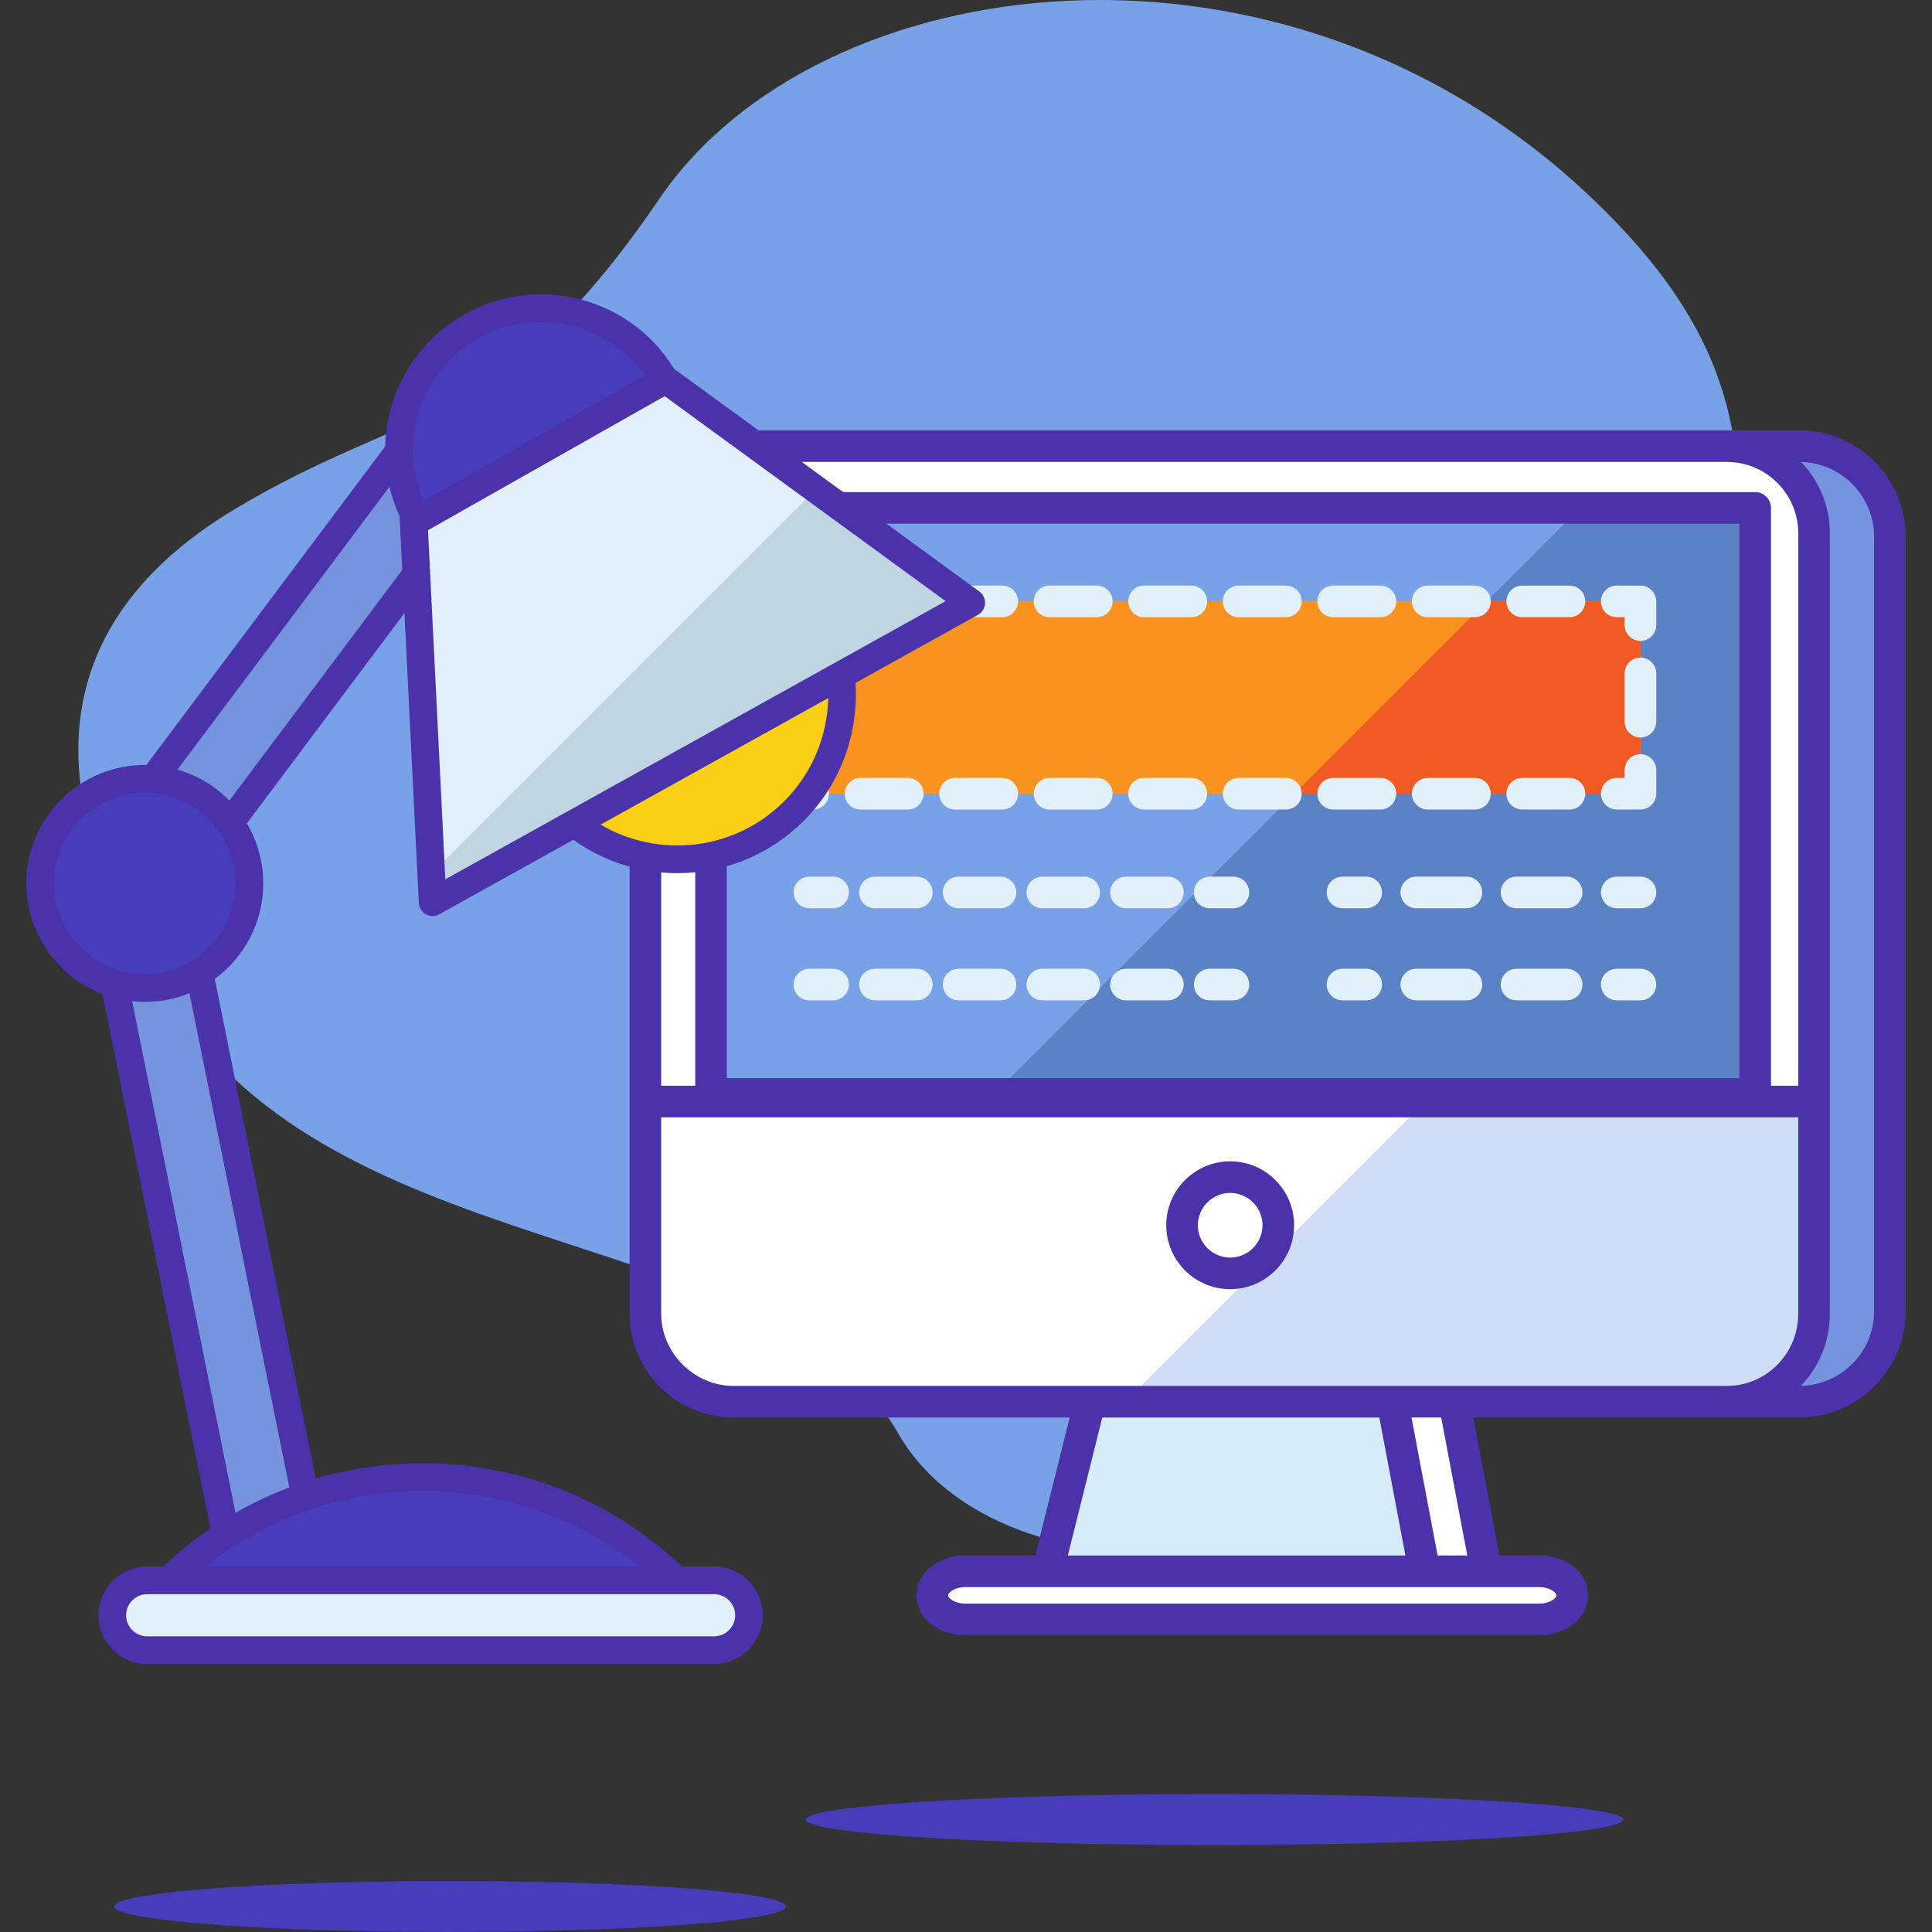 <?xml version="1.0" encoding="iso-8859-1"?>
<!-- Generator: Adobe Illustrator 19.0.0, SVG Export Plug-In . SVG Version: 6.00 Build 0)  -->
<svg version="1.1" id="Capa_1" xmlns="http://www.w3.org/2000/svg" xmlns:xlink="http://www.w3.org/1999/xlink" x="0px" y="0px"
	 viewBox="0 0 511.999 511.999" style="enable-background:new 0 0 511.999 511.999;" xml:space="preserve">
<rect x="0" y="0" width="511.999" height="511.999" fill="#333333" stroke="none"/>
<path style="fill:#79A1E8;" d="M62.185,134.945C20.309,160.071,1.573,201.904,47.528,268.95s158.941,55.713,190.539,110.973
	s176.746,48.994,202.33-113.318c17.886-113.48,42.826-155.55-18.478-214.037C340.236-25.361,216.861-9.25,174.747,52.663
	S109.053,106.824,62.185,134.945z"/>
<g>
	<ellipse style="fill:#473CBA;" cx="321.857" cy="482.208" rx="108.319" ry="6.76"/>
	<ellipse style="fill:#473CBA;" cx="119.279" cy="505.239" rx="88.988" ry="6.76"/>
</g>
<path style="fill:#7693DD;" d="M500.843,347.479c0,13.248-10.74,23.987-23.987,23.987h-27.327c-13.248,0-23.987-10.74-23.987-23.987
	V142.22c0-13.248,10.74-23.987,23.987-23.987h27.327c13.248,0,23.987,10.74,23.987,23.987L500.843,347.479L500.843,347.479z"/>
<g>
	<path style="fill:#FFFFFF;" d="M480.742,141.309c0-12.745-10.332-23.076-23.076-23.076H194.354
		c-12.745,0-23.321,10.332-23.321,23.076v150.604h309.71L480.742,141.309L480.742,141.309z"/>
	<path style="fill:#FFFFFF;" d="M171.032,291.913v56.26c0,12.745,10.577,23.293,23.321,23.293h263.312
		c12.745,0,23.076-10.548,23.076-23.293v-56.26H171.032z"/>
	<path style="fill:#FFFFFF;" d="M171.032,291.913v56.26c0,12.745,10.577,23.293,23.321,23.293h103.825l79.553-79.553
		L171.032,291.913L171.032,291.913z"/>
</g>
<path style="fill:#CFDDF7;" d="M377.732,291.913l-79.553,79.553h159.487c12.745,0,23.076-10.548,23.076-23.293v-56.26
	L377.732,291.913L377.732,291.913z"/>
<circle style="fill:#FFFFFF;" cx="326.01" cy="324.706" r="12.752"/>
<path style="fill:#4B31AA;" d="M326.01,341.646c-9.341,0-16.941-7.599-16.941-16.94c0-9.341,7.599-16.941,16.941-16.941
	s16.941,7.599,16.941,16.941C342.951,334.047,335.352,341.646,326.01,341.646z M326.01,316.141c-4.723,0-8.566,3.842-8.566,8.565
	c0,4.722,3.842,8.564,8.566,8.564s8.566-3.842,8.566-8.564C334.576,319.983,330.733,316.141,326.01,316.141z"/>
<polygon style="fill:#FFFFFF;" points="393.902,416.405 313.742,416.405 305.24,371.466 385.4,371.466 "/>
<polygon style="fill:#D7ECF9;" points="377.506,416.405 277.631,416.405 288.844,371.466 369.004,371.466 "/>
<path style="fill:#FFFFFF;" d="M416.666,422.781c0-3.522-3.908-6.376-8.73-6.376H255.793c-4.821,0-8.73,2.855-8.73,6.376l0,0
	c0,3.522,3.908,6.376,8.73,6.376h152.144C412.758,429.158,416.666,426.303,416.666,422.781L416.666,422.781z"/>
<rect x="188.436" y="134.602" style="fill:#79A1E8;" width="276.704" height="155.312"/>
<polygon style="fill:#5C82C6;" points="465.139,134.602 418.75,134.602 263.439,289.913 465.139,289.913 "/>
<path style="fill:#4B31AA;" d="M476.856,114.045H194.354c-15.169,0-27.509,12.231-27.509,27.264v206.865
	c0,15.153,12.34,27.48,27.509,27.48h89.128l-9.123,36.563h-18.567c-7.244,0-12.918,4.641-12.918,10.564
	c0,5.924,5.674,10.564,12.918,10.564h152.143c7.244,0,12.918-4.641,12.918-10.564c0-5.924-5.674-10.564-12.918-10.564h-10.564
	l-6.917-36.563h86.401c15.536,0,28.175-12.639,28.175-28.175V142.22C505.03,126.684,492.392,114.045,476.856,114.045z
	 M175.22,141.309c0-10.415,8.584-18.888,19.134-18.888h262.934h0.377c10.416,0,18.889,8.474,18.889,18.888v146.417h-7.228V134.601
	c0-2.313-1.875-4.188-4.188-4.188H188.436c-2.313,0-4.188,1.875-4.188,4.188v153.125h-9.028V141.309z M192.623,285.725V138.789
	h268.328v146.936H192.623z M175.22,348.174v-52.073h301.335v52.073c0,10.535-8.474,19.104-18.889,19.104H194.354
	C183.982,367.278,175.22,358.53,175.22,348.174z M292.115,375.654h73.419l6.917,36.563h-89.459L292.115,375.654z M412.479,422.781
	c0,0.751-1.769,2.189-4.542,2.189H255.793c-2.774,0-4.542-1.438-4.542-2.189c0-0.751,1.769-2.189,4.542-2.189h21.838h51.888h47.987
	h16.396h14.034C410.71,420.592,412.479,422.03,412.479,422.781z M388.847,412.217h-7.871l-6.917-36.563h7.871L388.847,412.217z
	 M496.655,347.479c0,10.782-8.668,19.563-19.399,19.779c4.746-4.947,7.675-11.675,7.675-19.084V141.309
	c0-7.316-2.902-13.963-7.609-18.865c10.701,0.251,19.334,9.016,19.334,19.776L496.655,347.479L496.655,347.479z"/>
<rect x="209.225" y="159.37" style="fill:#F7931E;" width="225.509" height="50.971"/>
<polygon style="fill:#F15A24;" points="434.734,159.37 393.981,159.37 343.009,210.342 434.734,210.342 "/>
<g>
	<path style="fill:#E1F0FA;" d="M215.506,214.53h-6.282c-2.313,0-4.188-1.875-4.188-4.188v-6.282c0-2.313,1.875-4.188,4.188-4.188
		s4.188,1.875,4.188,4.188v2.094h2.094c2.313,0,4.188,1.875,4.188,4.188C219.694,212.655,217.819,214.53,215.506,214.53z"/>
	<path style="fill:#E1F0FA;" d="M415.926,214.53H403.4c-2.313,0-4.188-1.875-4.188-4.188s1.875-4.188,4.188-4.188h12.526
		c2.313,0,4.188,1.875,4.188,4.188S418.239,214.53,415.926,214.53z M390.874,214.53h-12.527c-2.313,0-4.188-1.875-4.188-4.188
		s1.875-4.188,4.188-4.188h12.527c2.313,0,4.188,1.875,4.188,4.188S393.186,214.53,390.874,214.53z M365.821,214.53h-12.526
		c-2.313,0-4.188-1.875-4.188-4.188s1.875-4.188,4.188-4.188h12.526c2.313,0,4.188,1.875,4.188,4.188S368.133,214.53,365.821,214.53
		z M340.768,214.53h-12.526c-2.313,0-4.188-1.875-4.188-4.188s1.875-4.188,4.188-4.188h12.526c2.313,0,4.188,1.875,4.188,4.188
		S343.081,214.53,340.768,214.53z M315.716,214.53H303.19c-2.313,0-4.188-1.875-4.188-4.188s1.875-4.188,4.188-4.188h12.526
		c2.313,0,4.188,1.875,4.188,4.188S318.028,214.53,315.716,214.53z M290.663,214.53h-12.526c-2.313,0-4.188-1.875-4.188-4.188
		s1.875-4.188,4.188-4.188h12.526c2.313,0,4.188,1.875,4.188,4.188S292.976,214.53,290.663,214.53z M265.611,214.53h-12.526
		c-2.313,0-4.188-1.875-4.188-4.188s1.875-4.188,4.188-4.188h12.526c2.313,0,4.188,1.875,4.188,4.188S267.924,214.53,265.611,214.53
		z M240.559,214.53h-12.526c-2.313,0-4.188-1.875-4.188-4.188s1.875-4.188,4.188-4.188h12.526c2.313,0,4.188,1.875,4.188,4.188
		S242.871,214.53,240.559,214.53z"/>
	<path style="fill:#E1F0FA;" d="M434.734,214.53h-6.281c-2.313,0-4.188-1.875-4.188-4.188s1.875-4.188,4.188-4.188h2.094v-2.094
		c0-2.313,1.875-4.188,4.188-4.188c2.313,0,4.188,1.875,4.188,4.188v6.282C438.922,212.655,437.046,214.53,434.734,214.53z"/>
	<path style="fill:#E1F0FA;" d="M434.734,195.446c-2.313,0-4.188-1.875-4.188-4.188v-12.803c0-2.313,1.875-4.188,4.188-4.188
		c2.313,0,4.188,1.875,4.188,4.188v12.803C438.922,193.571,437.046,195.446,434.734,195.446z"/>
	<path style="fill:#E1F0FA;" d="M434.734,169.84c-2.313,0-4.188-1.875-4.188-4.188v-2.094h-2.094c-2.313,0-4.188-1.875-4.188-4.188
		s1.875-4.188,4.188-4.188h6.281c2.313,0,4.188,1.875,4.188,4.188v6.282C438.922,167.965,437.046,169.84,434.734,169.84z"/>
	<path style="fill:#E1F0FA;" d="M415.926,163.558H403.4c-2.313,0-4.188-1.875-4.188-4.188s1.875-4.188,4.188-4.188h12.526
		c2.313,0,4.188,1.875,4.188,4.188S418.239,163.558,415.926,163.558z M390.874,163.558h-12.526c-2.313,0-4.188-1.875-4.188-4.188
		s1.875-4.188,4.188-4.188h12.526c2.313,0,4.188,1.875,4.188,4.188S393.186,163.558,390.874,163.558z M365.821,163.558h-12.526
		c-2.313,0-4.188-1.875-4.188-4.188s1.875-4.188,4.188-4.188h12.526c2.313,0,4.188,1.875,4.188,4.188
		S368.134,163.558,365.821,163.558z M340.769,163.558h-12.526c-2.313,0-4.188-1.875-4.188-4.188s1.875-4.188,4.188-4.188h12.526
		c2.313,0,4.188,1.875,4.188,4.188S343.082,163.558,340.769,163.558z M315.717,163.558H303.19c-2.313,0-4.188-1.875-4.188-4.188
		s1.875-4.188,4.188-4.188h12.526c2.313,0,4.188,1.875,4.188,4.188S318.029,163.558,315.717,163.558z M290.664,163.558h-12.526
		c-2.313,0-4.188-1.875-4.188-4.188s1.875-4.188,4.188-4.188h12.526c2.313,0,4.188,1.875,4.188,4.188
		S292.977,163.558,290.664,163.558z M265.611,163.558h-12.526c-2.313,0-4.188-1.875-4.188-4.188s1.875-4.188,4.188-4.188h12.526
		c2.313,0,4.188,1.875,4.188,4.188S267.924,163.558,265.611,163.558z M240.559,163.558h-12.526c-2.313,0-4.188-1.875-4.188-4.188
		s1.875-4.188,4.188-4.188h12.526c2.313,0,4.188,1.875,4.188,4.188S242.871,163.558,240.559,163.558z"/>
	<path style="fill:#E1F0FA;" d="M209.225,169.84c-2.313,0-4.188-1.875-4.188-4.188v-6.282c0-2.313,1.875-4.188,4.188-4.188h6.282
		c2.313,0,4.188,1.875,4.188,4.188c0,2.313-1.875,4.188-4.188,4.188h-2.094v2.094C213.412,167.965,211.537,169.84,209.225,169.84z"
		/>
	<path style="fill:#E1F0FA;" d="M209.225,195.446c-2.313,0-4.188-1.875-4.188-4.188v-12.803c0-2.313,1.875-4.188,4.188-4.188
		s4.188,1.875,4.188,4.188v12.803C213.412,193.571,211.537,195.446,209.225,195.446z"/>
	<path style="fill:#E1F0FA;" d="M362.058,240.695h-6.281c-2.313,0-4.188-1.875-4.188-4.188c0-2.313,1.875-4.188,4.188-4.188h6.281
		c2.313,0,4.188,1.875,4.188,4.188C366.246,238.819,364.371,240.695,362.058,240.695z"/>
	<path style="fill:#E1F0FA;" d="M415.174,240.695h-13.279c-2.313,0-4.188-1.875-4.188-4.188c0-2.313,1.875-4.188,4.188-4.188h13.279
		c2.313,0,4.188,1.875,4.188,4.188C419.361,238.819,417.486,240.695,415.174,240.695z M388.615,240.695h-13.279
		c-2.313,0-4.188-1.875-4.188-4.188c0-2.313,1.875-4.188,4.188-4.188h13.279c2.313,0,4.188,1.875,4.188,4.188
		C392.803,238.819,390.928,240.695,388.615,240.695z"/>
	<path style="fill:#E1F0FA;" d="M434.734,240.695h-6.281c-2.313,0-4.188-1.875-4.188-4.188c0-2.313,1.875-4.188,4.188-4.188h6.281
		c2.313,0,4.188,1.875,4.188,4.188C438.922,238.819,437.046,240.695,434.734,240.695z"/>
	<path style="fill:#E1F0FA;" d="M220.782,240.695H214.5c-2.313,0-4.188-1.875-4.188-4.188c0-2.313,1.875-4.188,4.188-4.188h6.282
		c2.313,0,4.188,1.875,4.188,4.188C224.969,238.819,223.094,240.695,220.782,240.695z"/>
	<path style="fill:#E1F0FA;" d="M309.492,240.695h-11.089c-2.313,0-4.188-1.875-4.188-4.188c0-2.313,1.875-4.188,4.188-4.188h11.089
		c2.313,0,4.188,1.875,4.188,4.188C313.679,238.819,311.804,240.695,309.492,240.695z M287.314,240.695h-11.089
		c-2.313,0-4.188-1.875-4.188-4.188c0-2.313,1.875-4.188,4.188-4.188h11.089c2.313,0,4.188,1.875,4.188,4.188
		C291.502,238.819,289.627,240.695,287.314,240.695z M265.137,240.695h-11.089c-2.313,0-4.188-1.875-4.188-4.188
		c0-2.313,1.875-4.188,4.188-4.188h11.089c2.313,0,4.188,1.875,4.188,4.188C269.324,238.819,267.449,240.695,265.137,240.695z
		 M242.959,240.695h-11.089c-2.313,0-4.188-1.875-4.188-4.188c0-2.313,1.875-4.188,4.188-4.188h11.089
		c2.313,0,4.188,1.875,4.188,4.188C247.147,238.819,245.272,240.695,242.959,240.695z"/>
	<path style="fill:#E1F0FA;" d="M326.862,240.695h-6.282c-2.313,0-4.188-1.875-4.188-4.188c0-2.313,1.875-4.188,4.188-4.188h6.282
		c2.313,0,4.188,1.875,4.188,4.188C331.049,238.819,329.174,240.695,326.862,240.695z"/>
	<path style="fill:#E1F0FA;" d="M220.782,265.103H214.5c-2.313,0-4.188-1.875-4.188-4.188s1.875-4.188,4.188-4.188h6.282
		c2.313,0,4.188,1.875,4.188,4.188S223.094,265.103,220.782,265.103z"/>
	<path style="fill:#E1F0FA;" d="M309.492,265.103h-11.089c-2.313,0-4.188-1.875-4.188-4.188s1.875-4.188,4.188-4.188h11.089
		c2.313,0,4.188,1.875,4.188,4.188C313.679,263.228,311.804,265.103,309.492,265.103z M287.314,265.103h-11.089
		c-2.313,0-4.188-1.875-4.188-4.188s1.875-4.188,4.188-4.188h11.089c2.313,0,4.188,1.875,4.188,4.188
		S289.627,265.103,287.314,265.103z M265.137,265.103h-11.089c-2.313,0-4.188-1.875-4.188-4.188s1.875-4.188,4.188-4.188h11.089
		c2.313,0,4.188,1.875,4.188,4.188S267.449,265.103,265.137,265.103z M242.959,265.103h-11.089c-2.313,0-4.188-1.875-4.188-4.188
		s1.875-4.188,4.188-4.188h11.089c2.313,0,4.188,1.875,4.188,4.188C247.147,263.228,245.272,265.103,242.959,265.103z"/>
	<path style="fill:#E1F0FA;" d="M326.862,265.103h-6.282c-2.313,0-4.188-1.875-4.188-4.188s1.875-4.188,4.188-4.188h6.282
		c2.313,0,4.188,1.875,4.188,4.188S329.174,265.103,326.862,265.103z"/>
	<path style="fill:#E1F0FA;" d="M362.058,265.103h-6.281c-2.313,0-4.188-1.875-4.188-4.188s1.875-4.188,4.188-4.188h6.281
		c2.313,0,4.188,1.875,4.188,4.188S364.371,265.103,362.058,265.103z"/>
	<path style="fill:#E1F0FA;" d="M415.174,265.103h-13.279c-2.313,0-4.188-1.875-4.188-4.188s1.875-4.188,4.188-4.188h13.279
		c2.313,0,4.188,1.875,4.188,4.188S417.486,265.103,415.174,265.103z M388.615,265.103h-13.279c-2.313,0-4.188-1.875-4.188-4.188
		s1.875-4.188,4.188-4.188h13.279c2.313,0,4.188,1.875,4.188,4.188S390.928,265.103,388.615,265.103z"/>
	<path style="fill:#E1F0FA;" d="M434.734,265.103h-6.281c-2.313,0-4.188-1.875-4.188-4.188s1.875-4.188,4.188-4.188h6.281
		c2.313,0,4.188,1.875,4.188,4.188S437.046,265.103,434.734,265.103z"/>
</g>
<circle style="fill:#F9D015;" cx="179.49" cy="184.052" r="43.702"/>
<g>
	<polygon style="fill:#7693DD;" points="51.432,230.747 27.069,224.467 114.052,108.418 138.415,114.698 	"/>
	<polygon style="fill:#7693DD;" points="86.27,423.166 63.883,426.675 26.357,240.978 48.744,237.469 	"/>
</g>
<g>
	<circle style="fill:#473CBA;" cx="38.367" cy="234.117" r="27.733"/>
	<path style="fill:#473CBA;" d="M112.022,391.446c-30.811,0-58.231,14.467-75.876,36.967h151.751
		C170.252,405.913,142.832,391.447,112.022,391.446z"/>
</g>
<g>
	<path style="fill:#E1F0FA;" d="M189.241,437.306H39.013c-5.109,0-9.25-4.141-9.25-9.25l0,0c0-5.109,4.141-9.25,9.25-9.25h150.228
		c5.109,0,9.25,4.141,9.25,9.25l0,0C198.491,433.164,194.35,437.306,189.241,437.306z"/>
	<polygon style="fill:#E1F0FA;" points="114.649,239.096 109.246,130.201 170.354,96.225 257.389,159.73 	"/>
</g>
<polygon style="fill:#BFD6E2;" points="257.389,159.73 216.213,129.686 114.278,231.622 114.649,239.095 "/>
<path style="fill:#473CBA;" d="M110.594,137.9c-10.257-18.11-3.889-41.107,14.222-51.364s41.108-3.891,51.365,14.22L110.594,137.9z"
	/>
<path style="fill:#4B31AA;" d="M259.549,156.771l-80.909-59.036c-11.568-18.9-36.201-25.389-55.63-14.388
	c-13.081,7.409-20.576,20.923-20.948,34.958L38.782,202.73c-0.139-0.002-0.276-0.011-0.415-0.011
	c-17.313,0-31.398,14.085-31.398,31.398c0,13.365,8.397,24.798,20.189,29.321l28.618,141.616
	c-4.399,3.002-8.571,6.373-12.483,10.087h-4.28c-7.121,0-12.915,5.793-12.915,12.914s5.794,12.915,12.915,12.915h150.228
	c7.121,0,12.914-5.794,12.914-12.915s-5.793-12.914-12.914-12.914h-8.492c-18.463-17.53-42.811-27.36-68.728-27.36
	c-9.746,0-19.27,1.39-28.343,4.056L56.92,259.427c7.782-5.72,12.845-14.932,12.845-25.309c0-5.806-1.59-11.246-4.349-15.916
	l41.763-55.719l3.81,76.795c0.063,1.265,0.774,2.407,1.881,3.021c0.553,0.308,1.167,0.461,1.779,0.461
	c0.613,0,1.227-0.154,1.781-0.462l35.515-19.747c8.203,5.883,17.868,8.845,27.545,8.845c12.129,0,24.259-4.617,33.492-13.851
	c10.014-10.014,14.573-23.431,13.724-36.562l32.464-18.05c1.092-0.607,1.799-1.73,1.876-2.977
	C261.123,158.708,260.558,157.507,259.549,156.771z M126.622,89.724c5.283-2.991,11.032-4.412,16.709-4.412
	c10.709,0,21.155,5.056,27.686,14.157l-58.87,33.34C105.344,117.076,111.375,98.359,126.622,89.724z M194.827,428.056
	c0,3.08-2.506,5.586-5.585,5.586H39.013c-3.08,0-5.586-2.506-5.586-5.586c0-3.079,2.506-5.585,5.586-5.585h150.228
	C192.321,422.47,194.827,424.976,194.827,428.056z M169.571,415.142H54.441c16.209-12.899,36.327-20.031,57.58-20.031
	C133.267,395.11,153.367,402.252,169.571,415.142z M76.676,394.186c-4.927,1.856-9.695,4.098-14.263,6.713L35.017,265.334
	c1.101,0.117,2.218,0.181,3.35,0.181c4.186,0,8.181-0.83,11.836-2.324L76.676,394.186z M38.367,258.186
	c-13.272,0-24.07-10.797-24.07-24.069c0-13.272,10.797-24.07,24.07-24.07c13.272,0,24.069,10.797,24.069,24.07
	C62.436,247.389,51.639,258.186,38.367,258.186z M60.783,212.162c-3.749-3.827-8.466-6.697-13.752-8.217l56.164-74.931
	c0.632,2.627,1.531,5.221,2.708,7.747l0.708,14.262L60.783,212.162z M207.801,212.363c-13.166,13.164-33.283,15.21-48.628,6.169
	l60.316-33.536C219.257,194.932,215.366,204.797,207.801,212.363z M118.016,233.031l-4.59-92.524l62.72-35.52l74.454,54.326
	L118.016,233.031z"/>
<g>
</g>
<g>
</g>
<g>
</g>
<g>
</g>
<g>
</g>
<g>
</g>
<g>
</g>
<g>
</g>
<g>
</g>
<g>
</g>
<g>
</g>
<g>
</g>
<g>
</g>
<g>
</g>
<g>
</g>
</svg>
